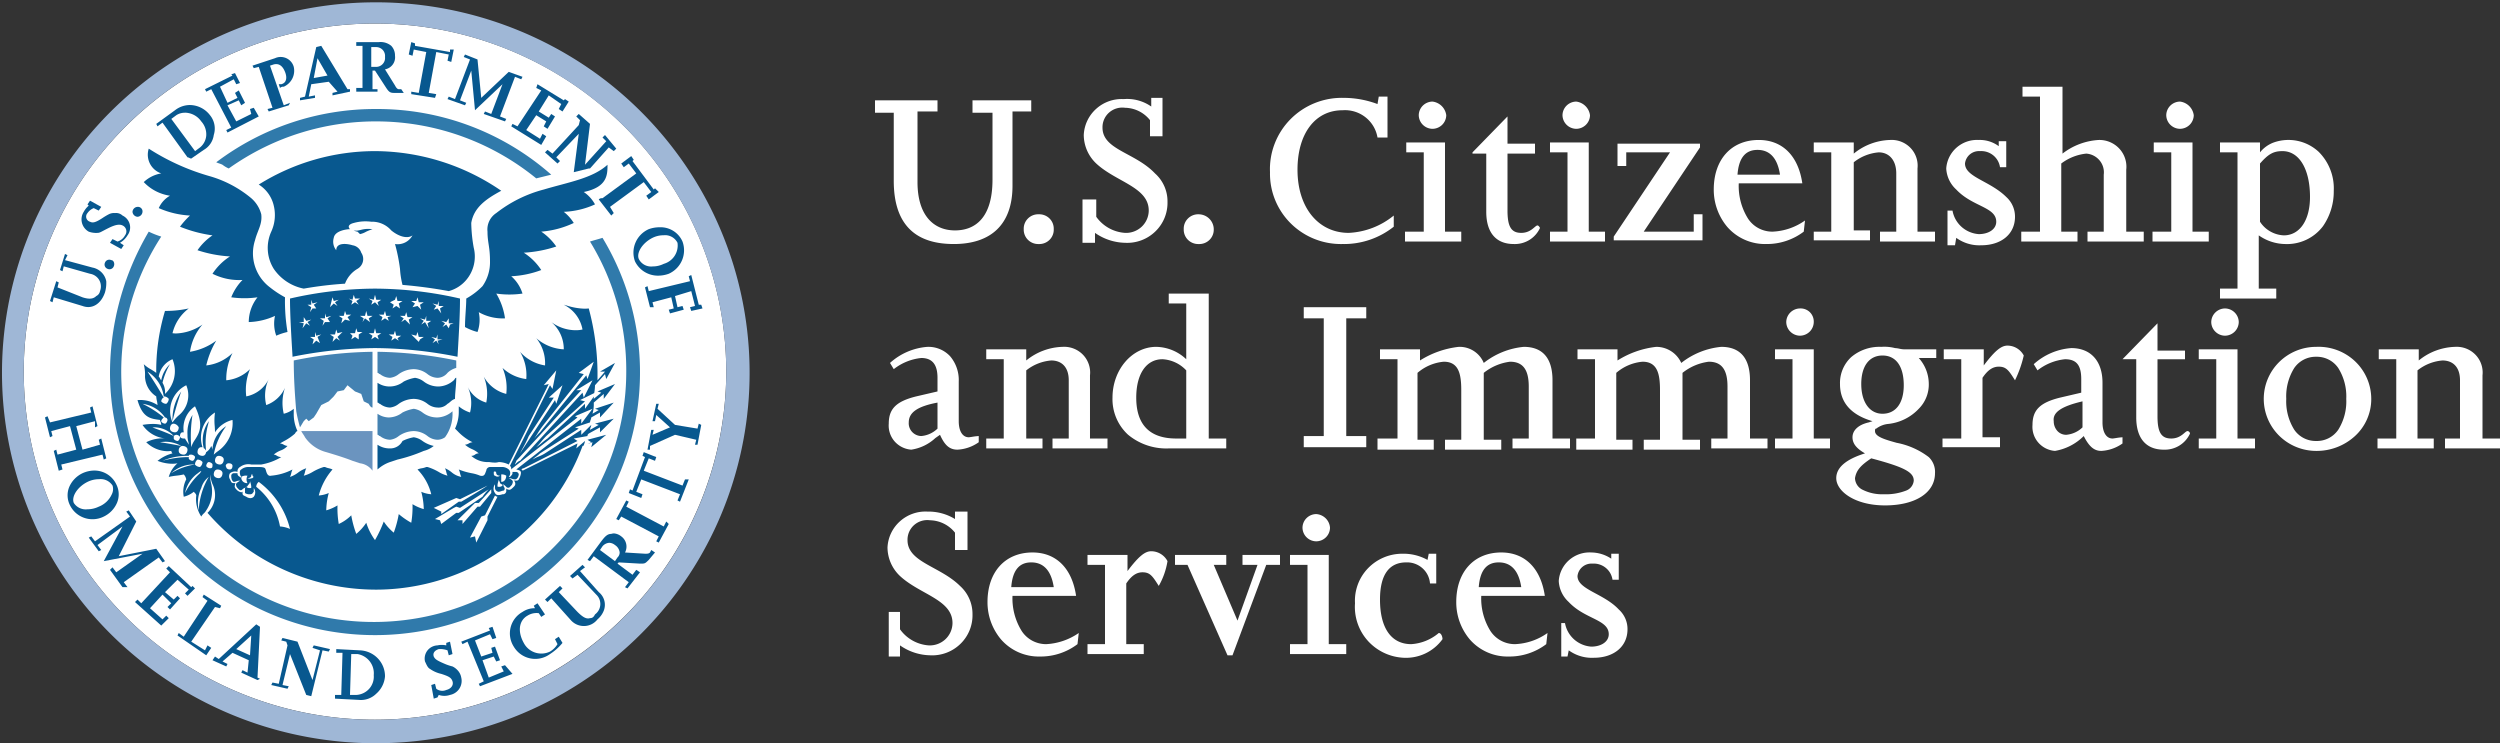 <svg width="185" height="55" fill="none" xmlns="http://www.w3.org/2000/svg"><rect width="100%" height="100%" fill="#333333" stroke="none"/><g clip-path="url(#a)"><path d="M64.75 7.425h4.625v.825h-1.48v5.225c0 2.475 1.203 3.575 2.775 3.575 1.48 0 2.775-.917 2.775-3.758v-4.95h-1.48v-.917h4.347v.825h-1.387v5.5c0 2.842-1.572 4.308-4.347 4.308-2.59 0-4.44-1.191-4.44-4.675V8.342H64.75v-.917zM77.977 16.958a1.05 1.05 0 0 1-.312.791 1.07 1.07 0 0 1-.798.31 1.078 1.078 0 0 1-.797-.31 1.058 1.058 0 0 1-.313-.79 1.051 1.051 0 0 1 .313-.791 1.07 1.07 0 0 1 .797-.31 1.077 1.077 0 0 1 .798.31 1.058 1.058 0 0 1 .312.79zM80.198 14.758h.925v1.284c.242.342.56.627.927.834.368.206.778.328 1.2.357a1.694 1.694 0 0 0 1.233-.454 1.666 1.666 0 0 0 .524-1.196c0-1.741-2.404-2.108-3.885-3.483a2.928 2.928 0 0 1-.924-2.108 2.768 2.768 0 0 1 .921-1.94 2.82 2.82 0 0 1 2.038-.719 3.11 3.11 0 0 1 2.035.55v-.641h.833v2.841H85.1V8.892a2.41 2.41 0 0 0-1.85-.917 1.475 1.475 0 0 0-1.174.352 1.448 1.448 0 0 0-.491 1.115c0 1.65 2.405 1.833 3.885 3.391a2.764 2.764 0 0 1 .925 2.108 2.94 2.94 0 0 1-.906 2.193 2.99 2.99 0 0 1-2.239.833 4.011 4.011 0 0 1-2.22-.734v.734h-.925v-3.209h.093zM89.817 16.958a1.05 1.05 0 0 1-.312.791 1.068 1.068 0 0 1-.797.31 1.078 1.078 0 0 1-.798-.31 1.058 1.058 0 0 1-.313-.79 1.051 1.051 0 0 1 .313-.791 1.07 1.07 0 0 1 .797-.31c.294.004.574.121.781.327.207.205.326.483.33.773zM70.855 33.275c-.577 0-.94-.308-1.295-1.1l-.34.238a3.35 3.35 0 0 1-1.787.862 1.813 1.813 0 0 1-1.238-.618 1.78 1.78 0 0 1-.427-1.307c0-1.1.555-1.65 2.034-2.017l1.573-.366v-1.009c0-.987-.393-1.466-1.203-1.466a3.945 3.945 0 0 0-2.034.825l-.278-.459a4.645 4.645 0 0 1 2.775-1.191 2.196 2.196 0 0 1 1.676.698c.439.523.666 1.189.636 1.868v2.934c0 .733.284 1.191.74 1.191.038 0 .141-.015.26-.034.159-.028.32-.047.48-.057v.458c-.46.329-1.006.52-1.572.55zm-1.48-3.483c-1.47.275-2.127.726-2.127 1.466a.936.936 0 0 0 .245.7.954.954 0 0 0 .68.309 1.97 1.97 0 0 0 1.202-.55v-1.925zM72.982 32.45h1.295v-5.867h-1.295v-.733h2.96v.825a4.436 4.436 0 0 1 2.683-1.008 1.937 1.937 0 0 1 1.514.583c.194.201.34.442.43.706.09.263.122.543.09.819v4.675h1.296v.733h-4.07v-.733h1.202v-4.308c0-1.009-.555-1.467-1.295-1.467a3.41 3.41 0 0 0-1.85.733v5.042h1.203v.733h-4.163v-.733zM90.742 33.183h-4.255a4.429 4.429 0 0 1-3.018-1.02 3.573 3.573 0 0 1-1.144-2.738c0-2.072 1.452-3.758 3.237-3.758.83.018 1.623.345 2.22.916v-4.125h-1.295v-.733h2.96V32.45h1.295v.733zm-4.717-6.6c-1.203 0-1.943 1.09-1.943 2.842 0 2.008.997 3.025 2.96 3.025h.74v-5.042a2.6 2.6 0 0 0-1.757-.825zM96.478 32.267h1.48v-8.709h-1.48v-.825h4.625v.825h-1.48v8.709h1.48v.825h-4.625v-.825zM102.12 32.45h1.295v-5.867h-1.295v-.733h2.96v.825a6.77 6.77 0 0 1 2.868-1.008 1.94 1.94 0 0 1 1.113.308c.331.213.588.521.737.883a5.64 5.64 0 0 1 2.96-1.191c1.387 0 2.127.825 2.127 2.475v4.308h1.295v.733h-4.255v-.733h1.203V28.6c0-1.283-.463-1.833-1.388-1.833a3.885 3.885 0 0 0-1.942.825v4.95h1.295v.733h-4.163v-.733h1.203v-3.667c0-1.192-.185-2.108-1.295-2.108a3.439 3.439 0 0 0-1.943.825v4.95h1.203v.733h-4.163v-.825h.185zM116.735 32.45h1.295v-5.867h-1.295v-.733h2.96v.825a6.77 6.77 0 0 1 2.868-1.008c.391 0 .774.112 1.103.324.328.211.588.513.747.867a5.64 5.64 0 0 1 2.96-1.191c1.387 0 2.127.825 2.127 2.475v4.308h1.295v.733h-4.162v-.733h1.202V28.6c0-1.283-.462-1.833-1.387-1.833a3.889 3.889 0 0 0-1.943.825v4.95h1.295v.733h-4.162v-.733h1.202v-3.667c0-1.192-.185-2.108-1.295-2.108a3.436 3.436 0 0 0-1.942.825v4.95h1.202v.733h-4.162v-.825h.092zM135.42 33.183h-4.07v-.733h1.295v-5.867h-1.295v-.733h2.868v6.6h1.202v.733zm-2.22-8.341a1.034 1.034 0 0 1-.715-.3 1.015 1.015 0 0 1-.302-.709c.003-.266.112-.52.302-.709.19-.188.446-.296.715-.299a.983.983 0 0 1 .734.281.975.975 0 0 1 .284.727 1.02 1.02 0 0 1-.302.71c-.19.188-.447.295-.716.299zM139.49 37.4c-2.228 0-3.607-1.047-3.607-2.017 0-.78.716-1.396 2.127-1.833-.64-.367-.925-.733-.925-1.192 0-.522.45-.934 1.203-1.1l.277-.091c-1.596-.466-2.405-1.392-2.405-2.75a2.609 2.609 0 0 1 .833-1.994c.617-.52 1.41-.79 2.22-.756.342-.025.685.006 1.017.091.109.006.218.021.324.046.106.025.215.04.324.046h2.405v.642h-1.295c.456.505.718 1.155.74 1.833a2.545 2.545 0 0 1-.74 1.925 3.621 3.621 0 0 1-2.22 1.117 1.76 1.76 0 0 0-.925.35c-.093 0-.093.091-.093.183 0 .417.74.626 1.602.868a5.674 5.674 0 0 1 2.376 1.057 1.51 1.51 0 0 1 .462 1.192c0 1.447-1.452 2.383-3.7 2.383zm-1.017-3.483c-.804.531-1.11.9-1.203 1.466a.987.987 0 0 0 .579.867 3.228 3.228 0 0 0 1.549.325 4.157 4.157 0 0 0 1.665-.275.87.87 0 0 0 .555-.733c0-.63-.706-1-3.145-1.65zm.832-7.609c-.985 0-1.572.789-1.572 2.109 0 1.336.617 2.2 1.572 2.2.985 0 1.573-.789 1.573-2.109 0-1.398-.574-2.2-1.573-2.2zM143.838 32.45h1.295v-5.867h-1.295v-.733h2.96v1.192c.832-1.1 1.295-1.467 1.757-1.467a1.368 1.368 0 0 1 1.203.733 8.475 8.475 0 0 1-.648 1.834c-.462-.734-.647-1.009-1.202-1.009-.463 0-.833.275-1.203.825v4.4H148v.734h-4.255v-.642h.093zM155.492 33.367c-.525 0-.901-.32-1.295-1.1a3.935 3.935 0 0 1-2.127 1.1 1.811 1.811 0 0 1-1.238-.619 1.77 1.77 0 0 1-.427-1.306c0-1.1.555-1.65 2.035-2.017l1.572-.367V28.05c0-1.028-.359-1.467-1.202-1.467a3.944 3.944 0 0 0-2.035.825l-.278-.458a4.65 4.65 0 0 1 2.775-1.192c1.448 0 2.313.96 2.313 2.567v2.933c0 .734.284 1.192.74 1.192.038 0 .141-.016.259-.034.159-.028.32-.048.481-.058v.459c-.46.328-1.006.52-1.573.55zm-1.387-3.667c-1.564.367-2.22.817-2.128 1.467-.005.264.09.52.265.72a.877.877 0 0 0 .66.288c.454-.04.879-.234 1.203-.55V29.7zM157.065 26.583l2.59-2.658v2.017h2.035v.641h-2.035V30.8c0 1.192.277 1.65 1.017 1.65.74 0 1.018-.55 1.203-.55a.199.199 0 0 1 .185.183 2.03 2.03 0 0 1-.787.89 2.057 2.057 0 0 1-1.156.302c-1.295 0-2.035-.825-2.035-2.383v-4.309h-1.017zM166.87 33.183h-4.162v-.733h1.295v-5.867h-1.295v-.733h2.867v6.6h1.295v.733zm-2.22-8.341a1.034 1.034 0 0 1-.715-.3 1.011 1.011 0 0 1-.302-.709 1.01 1.01 0 0 1 .302-.709c.19-.188.446-.296.715-.299.269.003.525.11.716.3.19.188.298.442.302.708a1.02 1.02 0 0 1-.302.71 1.038 1.038 0 0 1-.716.299zM171.403 33.367a3.905 3.905 0 0 1-2.748-1.128 3.834 3.834 0 0 1-1.137-2.722c0-1.021.409-2 1.137-2.723a3.905 3.905 0 0 1 2.748-1.127 3.927 3.927 0 0 1 2.865 1.063 3.838 3.838 0 0 1 1.205 2.787 3.707 3.707 0 0 1-1.203 2.75 4.187 4.187 0 0 1-2.867 1.1zm0-6.967a1.93 1.93 0 0 0-1.631.836 3.953 3.953 0 0 0-.589 2.28c-.04.802.166 1.597.59 2.28.179.264.422.479.707.625.285.146.602.219.923.212a1.912 1.912 0 0 0 1.63-.836c.424-.684.63-1.479.59-2.28a3.954 3.954 0 0 0-.591-2.281 1.904 1.904 0 0 0-.707-.624 1.932 1.932 0 0 0-.922-.212zM176.028 32.45h1.295v-5.867h-1.295v-.733h2.96v.825a4.434 4.434 0 0 1 2.682-1.008 1.935 1.935 0 0 1 1.514.583c.194.201.341.442.431.706.09.263.121.543.09.819v4.675H185v.733h-4.07v-.733h1.11v-4.308c0-1.009-.555-1.467-1.295-1.467a3.41 3.41 0 0 0-1.85.733v5.042h1.203v.733h-4.163v-.733h.093zM103.138 16.775a5.918 5.918 0 0 1-3.793 1.283 5.296 5.296 0 0 1-2.07-.374 5.259 5.259 0 0 1-1.757-1.15 5.203 5.203 0 0 1-1.16-1.74 5.165 5.165 0 0 1-.378-2.052 5.23 5.23 0 0 1 .35-2.12 5.268 5.268 0 0 1 1.172-1.806 5.325 5.325 0 0 1 1.803-1.193c.677-.27 1.403-.4 2.133-.381a7.12 7.12 0 0 1 2.497.458l.093-.55h.647v3.025h-.74a2.418 2.418 0 0 0-.9-1.506 2.456 2.456 0 0 0-1.69-.51c-2.035 0-3.33 1.741-3.33 4.4 0 2.841 1.573 4.674 3.793 4.674a5.68 5.68 0 0 0 3.33-1.283v.825zM108.133 17.875h-4.163v-.733h1.388v-5.867h-1.295v-.733h2.867v6.6h1.203v.733zm-2.128-8.342a1.034 1.034 0 0 1-.715-.299 1.015 1.015 0 0 1-.302-.709c.003-.266.112-.52.302-.71.19-.187.446-.295.715-.298a1.168 1.168 0 0 1 1.018 1.008 1.02 1.02 0 0 1-.302.71c-.19.187-.447.295-.716.298zM108.965 11.275l2.59-2.658v2.016h2.035v.734h-2.035v4.216c0 1.192.278 1.65 1.018 1.65s1.017-.55 1.202-.55c.093 0 .185.184.185.184a2.029 2.029 0 0 1-.787.89 2.055 2.055 0 0 1-1.155.301c-1.295 0-2.035-.825-2.035-2.383v-4.308h-1.018v-.092zM118.77 17.875h-4.07v-.733h1.295v-5.867H114.7v-.733h2.868v6.6h1.202v.733zm-2.127-8.342a1.037 1.037 0 0 1-.716-.299 1.02 1.02 0 0 1-.302-.709 1.02 1.02 0 0 1 .302-.71c.19-.187.447-.295.716-.298.258.033.497.15.681.332.184.183.302.42.336.676-.003.266-.112.52-.302.71-.19.187-.447.295-.715.298zM119.695 10.633h6.105v.275l-4.163 6.234h3.7v-1.284h.648v1.925h-6.568v-.275l4.163-6.233h-3.238v1.008h-.647v-1.65zM130.703 18.058a3.709 3.709 0 0 1-2.879-1.26 4.265 4.265 0 0 1-1.006-2.773c0-2.228 1.307-3.667 3.33-3.667 1.752 0 2.926 1.17 3.224 3.209h-4.704a4.548 4.548 0 0 0 .68 2.601c.195.301.464.548.782.718.318.17.674.258 1.035.256a4.46 4.46 0 0 0 2.405-.825l-.092.825a4.512 4.512 0 0 1-2.775.916zm-.648-6.966c-.9 0-1.387.6-1.48 1.833h3.145c-.185-1.216-.748-1.833-1.665-1.833zM134.218 17.142h1.295v-5.867h-1.295v-.733h2.96v.825a4.435 4.435 0 0 1 2.682-1.009 1.937 1.937 0 0 1 1.514.584 1.899 1.899 0 0 1 .521 1.525v4.675h1.295v.733h-4.07v-.733h1.203v-4.309c0-1.008-.555-1.558-1.295-1.558a3.409 3.409 0 0 0-1.85.733v5.042h1.202v.733h-4.162v-.641zM144.115 15.583h.37c.081.464.317.887.669 1.203.352.315.8.505 1.273.539.74 0 1.295-.367 1.295-.917 0-1.1-1.757-1.1-2.96-2.383a2.256 2.256 0 0 1-.74-1.558c.04-.595.315-1.15.765-1.545a2.296 2.296 0 0 1 1.64-.564 2.343 2.343 0 0 1 1.48.459v-.367h.555v1.925H148a1.39 1.39 0 0 0-.504-.883 1.412 1.412 0 0 0-.976-.309 1.05 1.05 0 0 0-.742.237c-.206.17-.339.415-.368.68 0 1.008 1.85 1.283 3.052 2.475a1.951 1.951 0 0 1 .648 1.467c0 1.283-1.018 2.108-2.498 2.108a2.903 2.903 0 0 1-1.85-.55l-.092.55h-.555v-2.567zM149.665 17.142h1.295V7.15h-1.295v-.733h2.96v4.95c.77-.6 1.706-.951 2.682-1.009a2.012 2.012 0 0 1 1.523.641 1.969 1.969 0 0 1 .512 1.56v4.583h1.295v.733h-4.162v-.733h1.202v-4.217a1.372 1.372 0 0 0-.309-1.055 1.406 1.406 0 0 0-.986-.503 3.69 3.69 0 0 0-1.849.733v5.042h1.202v.733h-4.162v-.733h.092zM163.448 17.875h-4.163v-.733h1.388v-5.867h-1.295v-.733h2.867v6.6h1.203v.733zm-2.128-8.342a1.034 1.034 0 0 1-.715-.299 1.015 1.015 0 0 1-.302-.709c.003-.266.112-.52.302-.71.19-.187.446-.295.715-.298a1.168 1.168 0 0 1 1.018 1.008 1.02 1.02 0 0 1-.302.71c-.19.187-.447.295-.716.298zM168.443 22.092h-4.163v-.734h1.295V11.275h-1.295v-.733h2.96v.733a2.337 2.337 0 0 1 1.018-.733 3.283 3.283 0 0 1 3.33.698 3.815 3.815 0 0 1 1.11 2.877 4.498 4.498 0 0 1-.798 2.623c-.324.43-.75.775-1.24 1.005a3.345 3.345 0 0 1-1.57.313 3.473 3.473 0 0 1-1.942-.641v3.941h1.295v.734zm.462-10.909c-.664 0-1.038.206-1.665.917v4.308c.19.295.449.541.755.716.306.176.65.276 1.003.293 1.18 0 1.942-1.116 1.942-2.842 0-2.06-.798-3.392-2.035-3.392zM65.767 45.283h.833v1.284a2.862 2.862 0 0 0 2.128 1.192 1.692 1.692 0 0 0 1.232-.455 1.666 1.666 0 0 0 .525-1.196c0-1.741-2.405-2.108-3.885-3.483a2.93 2.93 0 0 1-.925-2.108 2.77 2.77 0 0 1 .922-1.94 2.822 2.822 0 0 1 2.038-.719 3.756 3.756 0 0 1 2.035.55v-.55h.925V40.7h-.925v-1.283a2.43 2.43 0 0 0-1.85-.917 1.477 1.477 0 0 0-1.174.352 1.451 1.451 0 0 0-.49 1.115c0 1.65 2.404 1.925 3.884 3.391a2.786 2.786 0 0 1 .925 2.109 2.94 2.94 0 0 1-.906 2.192 2.991 2.991 0 0 1-2.239.833 4.012 4.012 0 0 1-2.22-.734v.825h-.832v-3.3zM76.96 48.583a3.711 3.711 0 0 1-2.879-1.26 4.264 4.264 0 0 1-1.006-2.773c0-2.227 1.307-3.667 3.33-3.667 1.752 0 2.927 1.17 3.225 3.209h-4.705c-.04.915.196 1.82.68 2.601.195.301.465.548.782.718.318.17.674.258 1.035.256a4.666 4.666 0 0 0 2.406-.825l-.093.825a4.51 4.51 0 0 1-2.775.916zm-.647-6.966c-.9 0-1.388.6-1.48 1.833h3.145c-.185-1.216-.749-1.833-1.665-1.833zM80.475 47.667h1.295V41.8h-1.295v-.733h2.96v1.191c.833-1.1 1.295-1.466 1.758-1.466a1.368 1.368 0 0 1 1.202.733 5.385 5.385 0 0 1-.647 1.833c-.463-.733-.648-1.008-1.203-1.008-.462 0-.832.275-1.202.825v4.492h1.295v.733h-4.163v-.733zM87.043 41.067h3.7v.733h-.925l1.757 4.125 1.48-4.125h-1.11v-.733h2.775v.733h-1.018l-2.497 6.692h-.37l-2.96-6.692h-.925v-.733h.093zM95.46 47.667h1.295V41.8H95.46v-.733h2.868v6.6h1.294v.733H95.46v-.733zM106.375 43.175h-.555a1.679 1.679 0 0 0-.562-1.13 1.711 1.711 0 0 0-1.196-.428c-1.202 0-1.942.825-1.942 2.75 0 2.108.832 3.3 2.312 3.3a3.478 3.478 0 0 0 2.035-.825c.185 0 .278.275.278.458-.324.448-.756.81-1.257 1.05a3.358 3.358 0 0 1-1.611.325 3.816 3.816 0 0 1-2.663-1.261 3.754 3.754 0 0 1-.944-2.772 3.46 3.46 0 0 1 .958-2.586 3.524 3.524 0 0 1 2.557-1.08 3.674 3.674 0 0 1 1.85.457l.092-.458h.555v2.2h.093zM111.648 48.583a3.709 3.709 0 0 1-2.879-1.26 4.26 4.26 0 0 1-1.006-2.773c0-2.227 1.307-3.667 3.33-3.667 1.751 0 2.926 1.17 3.224 3.209h-4.704a4.555 4.555 0 0 0 .679 2.601 2.16 2.16 0 0 0 1.818.974 4.46 4.46 0 0 0 2.405-.825l-.092.825a4.512 4.512 0 0 1-2.775.916zm-.74-6.966c-.901 0-1.388.6-1.48 1.833h3.145c-.185-1.216-.749-1.833-1.665-1.833zM115.44 46.108h.37c.081.464.317.887.669 1.203.352.315.8.505 1.274.539.74 0 1.295-.367 1.295-.917 0-1.1-1.758-1.1-2.96-2.383a2.248 2.248 0 0 1-.74-1.558c.039-.595.314-1.15.765-1.545a2.293 2.293 0 0 1 1.64-.564 2.714 2.714 0 0 1 1.48.459v-.367h.555V42.9h-.463a1.386 1.386 0 0 0-.504-.883 1.41 1.41 0 0 0-.976-.309 1.047 1.047 0 0 0-.741.237c-.207.17-.339.415-.369.68 0 1.008 1.943 1.283 3.053 2.475.206.185.37.412.482.664.112.253.168.527.165.803 0 1.283-1.017 2.108-2.497 2.108a2.901 2.901 0 0 1-1.85-.55l-.093.458h-.462v-2.475h-.093zM98.42 39.05c-.002.267-.11.522-.3.71-.191.189-.448.296-.718.298a1.031 1.031 0 0 1-.716-.298 1.013 1.013 0 0 1-.301-.71c.002-.267.11-.522.3-.71.191-.189.448-.296.718-.298.263.017.512.13.7.315.186.185.3.431.317.693zM27.75 53.258c-5.14 0-10.166-1.51-14.44-4.34a25.81 25.81 0 0 1-9.574-11.56 25.543 25.543 0 0 1-1.479-14.883A25.687 25.687 0 0 1 9.371 9.286a26.066 26.066 0 0 1 13.308-7.05 26.212 26.212 0 0 1 15.018 1.466 25.942 25.942 0 0 1 11.665 9.488 25.593 25.593 0 0 1 4.38 14.31 25.664 25.664 0 0 1-7.62 18.207 26.136 26.136 0 0 1-18.372 7.551z" fill="#fff"/><path d="M44.585 17.6c-.278.092-.648.183-.925.275a18.188 18.188 0 0 1 2.683 9.625 18.381 18.381 0 0 1-1.972 8.29 18.558 18.558 0 0 1-5.508 6.537 18.772 18.772 0 0 1-7.878 3.403 18.848 18.848 0 0 1-8.581-.45 18.728 18.728 0 0 1-7.47-4.21 18.506 18.506 0 0 1-4.78-7.08 18.361 18.361 0 0 1 1.778-16.482 6.412 6.412 0 0 1-.925-.366A20.728 20.728 0 0 0 8.14 27.5a19.289 19.289 0 0 0 2.013 8.642 19.47 19.47 0 0 0 5.677 6.855 19.695 19.695 0 0 0 8.16 3.642c2.968.574 6.029.46 8.944-.331a19.665 19.665 0 0 0 7.864-4.235 19.434 19.434 0 0 0 5.145-7.256A19.273 19.273 0 0 0 44.586 17.6zM16.927 12.467a18.768 18.768 0 0 1 11.504-3.474A18.749 18.749 0 0 1 39.682 13.2l1.11-.275a19.467 19.467 0 0 0-12.95-4.858 19.53 19.53 0 0 0-11.84 3.941c.185.092.278.092.463.184.141.111.297.204.462.275z" fill="#307AAB"/><path d="M27.75 55a27.804 27.804 0 0 1-18.54-7.12A27.327 27.327 0 0 1 .28 30.275 27.234 27.234 0 0 1 5.57 11.282 27.691 27.691 0 0 1 22.35.712a27.877 27.877 0 0 1 19.6 3.313 27.456 27.456 0 0 1 12.294 15.487 27.187 27.187 0 0 1-1.363 19.657 27.553 27.553 0 0 1-14.317 13.674A27.876 27.876 0 0 1 27.75 55zm0-53.258a26.16 26.16 0 0 0-14.44 4.34 25.81 25.81 0 0 0-9.574 11.56 25.543 25.543 0 0 0-1.479 14.883 25.688 25.688 0 0 0 7.114 13.189 26.067 26.067 0 0 0 13.308 7.05 26.212 26.212 0 0 0 15.018-1.466 25.944 25.944 0 0 0 11.665-9.487 25.594 25.594 0 0 0 4.38-14.311 25.67 25.67 0 0 0-7.621-18.205 26.142 26.142 0 0 0-18.37-7.553z" fill="#9FB7D6"/><path d="M27.565 31.9h-5.273c.093.183.185.275.278.458.374.542.932.933 1.572 1.1.925.275 1.48.459 1.943.642l.555.183a1.341 1.341 0 0 1 .925.55V31.9z" fill="#6B94BF"/><path d="m27.288 29.883-.37-.183-.185-.55-.463-.183-.555-.459-.277.367-.463.092-.277.366-.37.367-.555.275-.37.642-.185.275-.37.275-.185-.184-.186.184-.277.458a11.9 11.9 0 0 1-.277-1.192c-.093-1.1-.185-2.383-.185-3.758 1.917-.4 3.868-.614 5.827-.642v4.125c-.093 0-.185-.091-.277-.275zM33.115 27.592c.181-.175.404-.301.648-.367v-.55a30.661 30.661 0 0 0-5.828-.642v1.559c.093 0 .093.091.185.091.21.17.47.267.74.275.238-.027.463-.122.648-.275.324-.23.71-.357 1.11-.366.37.008.728.136 1.017.366.21.17.47.267.74.275a.966.966 0 0 0 .74-.366zM27.935 30.617v1.558c.093 0 .093.092.185.092.21.17.47.266.74.275.238-.027.463-.123.648-.275.324-.23.71-.358 1.11-.367.37.008.728.137 1.017.367.21.17.47.266.74.275a.997.997 0 0 0 .555-.184 2.89 2.89 0 0 0 .555-1.833v-.092a1.776 1.776 0 0 1-1.11.459 1.768 1.768 0 0 1-1.11-.367 1.388 1.388 0 0 0-.647-.275c-.29.05-.57.143-.833.275-.29.23-.647.359-1.017.367a1.5 1.5 0 0 1-.833-.275z" fill="#4482B2"/><path d="M26.177 17.05c.086.05.18.08.278.092l.093.091.092.092c.163-.036.32-.098.462-.183.151-.07.305-.131.463-.184-.832-.091-.925.184-1.388.092zM12.765 31.167c.178-.744.394-1.478.647-2.2a3.63 3.63 0 0 0-.647 2.2zM21.09 22a7.719 7.719 0 0 1-1.11-.733 3.166 3.166 0 0 1-1.113-1.567 3.139 3.139 0 0 1 .003-1.917c.185-.733.555-1.191.463-1.925a2.36 2.36 0 0 0-.74-1.191 8.432 8.432 0 0 0-3.145-1.65A16.863 16.863 0 0 1 11.008 11c-.118.365-.087.76.085 1.103.173.343.475.605.84.73a2.46 2.46 0 0 0-1.295.642 3.34 3.34 0 0 0 1.942 1.008c-.37.208-.662.53-.832.917.73.322 1.514.509 2.312.55-.272.252-.52.528-.74.825.77.315 1.58.53 2.405.642a4.199 4.199 0 0 0-1.11 1.1 9.327 9.327 0 0 0 2.405.458c-.519.331-.96.769-1.295 1.283a4.389 4.389 0 0 0 2.22.459A3.845 3.845 0 0 0 17.113 22a6.863 6.863 0 0 0 1.942 0 2.962 2.962 0 0 0-.647 1.833 5.008 5.008 0 0 0 1.942-.458 2.65 2.65 0 0 0 .093 1.467c.267-.12.546-.212.832-.275A13.818 13.818 0 0 1 21.09 22zM44.955 12.192c-1.11 1.008-2.867 1.283-4.717 1.833a9.699 9.699 0 0 0-3.515 1.742 1.45 1.45 0 0 0-.648 1.375c0 .825.185 1.1.185 2.2a3.087 3.087 0 0 1-.555 1.833c-.354.362-.759.67-1.202.917 0 .641-.093 1.375-.093 2.108.291.161.602.285.925.367.169-.471.2-.98.093-1.467.59.333 1.264.492 1.942.458a4.86 4.86 0 0 0-.647-1.833 6.855 6.855 0 0 0 1.942 0 2.81 2.81 0 0 0-.832-1.283 7.273 7.273 0 0 0 2.22-.459 4.304 4.304 0 0 0-1.295-1.283 9.328 9.328 0 0 0 2.405-.458 4.2 4.2 0 0 0-1.11-1.1 6.927 6.927 0 0 0 2.405-.642 3.175 3.175 0 0 0-.74-.825c.8-.03 1.585-.217 2.312-.55a2.61 2.61 0 0 0-.832-.917c1.757-.366 1.757-1.283 1.757-2.016z" fill="#08588F"/><path d="M37.093 14.117a16.586 16.586 0 0 0-9.343-2.934 16.241 16.241 0 0 0-8.602 2.475 2.5 2.5 0 0 1 1.11 1.559 2.941 2.941 0 0 1-.185 1.925 2.915 2.915 0 0 0 .184 2.75 3.504 3.504 0 0 0 2.22 1.466 27.82 27.82 0 0 1 3.053-.366c.172-.461.498-.85.925-1.1a.844.844 0 0 0 .4-.536.83.83 0 0 0-.122-.656.803.803 0 0 0-.648-.55c-.277-.092-1.203-.275-1.203.367a.998.998 0 0 1-.184-.917c.092-.55 1.017-.642 1.202-.642-.185-.183-.092-.366.277-.458.421-.119.862-.15 1.296-.092a1.879 1.879 0 0 1 1.48.642c.555.458 1.202.642 1.572.367a1.252 1.252 0 0 1-1.295.642c.168.6.291 1.214.37 1.833.023.402.085.8.185 1.191 1.148.096 2.29.249 3.423.459a2.576 2.576 0 0 0 1.294-.825 2.683 2.683 0 0 0 .555-2.384 11.182 11.182 0 0 1-.184-1.833c.184-1.1 1.017-1.742 2.22-2.383zM33.115 29.883c.185-.091.278-.275.555-.366 0-.459.093-1.009.093-1.559-.093 0-.093.092-.185.184a1.775 1.775 0 0 1-1.11.458 1.768 1.768 0 0 1-1.11-.367 1.388 1.388 0 0 0-.648-.275c-.29.05-.57.143-.832.275-.29.23-.647.36-1.018.367a1.572 1.572 0 0 1-.925-.275v1.467c.093 0 .093.091.185.091.21.17.47.267.74.275.238-.027.463-.122.648-.275.324-.23.71-.357 1.11-.366.37.008.728.136 1.017.366.21.17.47.267.74.275a.917.917 0 0 0 .74-.275zM28.86 33.183a1.572 1.572 0 0 1-.925-.275v1.834c.267-.244.582-.431.925-.55l.555-.184a11.592 11.592 0 0 0 1.943-.641c.27-.066.524-.191.74-.367-.3-.066-.583-.19-.833-.367a1.388 1.388 0 0 0-.647-.275c-.29.05-.57.143-.833.275a1.012 1.012 0 0 1-.925.55z" fill="#08588F"/><path d="M21.645 26.4v-.07c-.093-1.508-.185-3.065-.185-4.238a28.585 28.585 0 0 1 6.29-.734c2.118.011 4.227.257 6.29.734 0 1.202-.081 2.566-.167 4.016l-.018.292a31.87 31.87 0 0 0-6.105-.642 31.789 31.789 0 0 0-6.105.642zm10.637-1.192.186.275-.093-.275.37-.091h-.37v-.367l-.093.275-.37-.092.278.184-.185.275.277-.184zm-9.342-.275.277.184-.092.366.277-.275.278.184-.185-.459.277-.183-.37.092-.092-.275v.366h-.37zm7.77.092.277.275.093-.183.278-.184h-.37l-.093-.366-.093.275-.37-.092.278.275zm-6.29-.275.277.183-.092.367.277-.275.278.183-.185-.275.37-.366-.37.091-.093-.275-.092.367h-.37zm4.81.275.277.183-.092-.183.277-.183h-.37l-.092-.367-.093.275h-.37l.278.183-.093.275.278-.183zm-1.48-.092.277.184-.092-.275.277-.184h-.37l-.092-.366-.093.366h-.37l.278.184-.093.275.278-.184zm-1.48 0 .277.184v-.367l.278-.183h-.37l-.092-.275-.093.366h-.37l.185.184-.093.275.278-.184zm6.753-.916.184.275.093-.275.278-.092h-.37v-.367l-.185.275-.37-.091.277.183-.185.275.278-.183zm-1.573-.184.277.459-.092-.367.277-.183h-.37v-.367l-.092.275-.37-.092.278.184-.186.275.278-.184zm-9.342 0 .37.092-.093.367.277-.367.278.183-.185-.275.277-.183-.37.092-.184-.275v.366h-.37zm1.572-.275.277.184-.092.366.185-.275h.37l-.185-.275.277-.183-.37.092-.092-.275v.366h-.37zm6.29.092.37.367-.093-.367.278-.183h-.37l-.093-.367-.092.275h-.37l.277.183-.184.275.277-.183zm-4.902-.275.277.183-.092.367.277-.275.37.092-.185-.275.277-.184h-.37l-.092-.275-.093.367h-.37zm1.942.183.37.275-.092-.275.277-.183h-.37l-.093-.367-.092.367h-.37l.277.183-.092.275.185-.275zm1.48 0 .277.184-.092-.275.277-.092h-.37l-.092-.367-.092.275h-.37l.277.184-.093.275.278-.184zm3.885-.733.278.367-.093-.367.277-.183h-.37v-.367l-.092.275-.37-.092.277.184-.184.275.277-.092zm-9.62-.275.277.183-.092.367.185-.275h.277l-.184-.275.277-.183-.37.091-.093-.275v.367h-.277zm8.14.092.277.275-.092-.367.278-.183h-.37L30.895 22l-.093.275h-.37l.278.183-.185.275.37-.091zm-1.572 0 .277.183-.093-.367.278-.183h-.37l-.092-.367-.093.275-.37.184.277.183-.092.275.277-.183zm-4.81-.275-.093.366.277-.275.278.184-.185-.275.277-.184-.37.092-.092-.275-.093.367zm3.237 0 .277.275-.092-.275.277-.184h-.37l-.092-.366-.093.366-.37-.091.278.183-.093.275.278-.183zm-1.48 0 .277.183-.184-.275.277-.183h-.37l-.093-.275-.092.366-.277-.091.277.183-.093.275.278-.183zM48.712 20.399a1.903 1.903 0 0 1-1.016-.28 1.879 1.879 0 0 1-.706-.777 1.887 1.887 0 0 1 .037-1.39c.189-.442.539-.797.98-.994.256-.092.526-.14.798-.14a1.78 1.78 0 0 1 1.016.266c.304.189.542.465.684.791.165.451.152.948-.037 1.39a1.91 1.91 0 0 1-.98.993c-.249.091-.511.139-.776.14zm.388-2.99c-.283 0-.562.066-.815.191-.73.367-1.202 1.09-1.017 1.558.092.188.242.342.427.442.185.1.397.14.607.116.283 0 .562-.066.816-.192.33-.094.616-.303.803-.59a1.4 1.4 0 0 0 .214-.968 1.025 1.025 0 0 0-1.035-.556zM48.1 22.733l-.37-1.466.185-.092.093.367 3.052-.734-.093-.366.186-.092.555 2.2h.184l.093.275-.832.183-.093-.275.37-.091-.277-1.1-1.203.366.185.825.37-.091.092.275-1.017.275-.093-.275.37-.092-.184-.825-1.388.367.093.366H48.1zM4.995 18.883l-.185.367 2.035.55c.252.048.484.17.665.35.182.18.304.409.353.658.015.279-.017.557-.093.825-.277.825-.925 1.284-1.665 1.009L3.978 22l-.093.367-.185-.092.463-1.467.185.092-.093.367 1.85.733c.555.183.833.092 1.018-.092a.496.496 0 0 0 .277-.366.941.941 0 0 0-.346-1.127.963.963 0 0 0-.394-.157l-1.942-.55-.093.367-.185-.092.37-1.191.185.091zM8.418 19.708a.334.334 0 0 1-.328.217.341.341 0 0 1-.135-.033.339.339 0 0 1-.218-.325.332.332 0 0 1 .033-.134.334.334 0 0 1 .19-.192.34.34 0 0 1 .273.009c.185 0 .277.275.185.458zM9.157 18.15l-.185.275-.832-.458.185-.275.37.183a.945.945 0 0 0 .555-.458.478.478 0 0 0-.185-.734c-.185-.091-.463-.091-1.018.184-.555.275-.647.366-.832.366-.22.015-.44-.016-.648-.091a1.046 1.046 0 0 1-.503-.655 1.031 1.031 0 0 1 .133-.812c.094-.174.22-.33.37-.458l-.092-.092.185-.275.832.458-.185.275-.37-.183a1 1 0 0 0-.462.367.393.393 0 0 0 .185.641c.185.092.37.092.925-.275.149-.1.303-.192.462-.275a.839.839 0 0 1 .463-.091.685.685 0 0 1 .555.183.984.984 0 0 1 .536.646.968.968 0 0 1-.166.82 1.566 1.566 0 0 1-.555.55l.277.184zM10.545 15.675a.393.393 0 0 1-.37.367.4.4 0 0 1-.37-.367.393.393 0 0 1 .37-.367.341.341 0 0 1 .352.221.332.332 0 0 1 .018.146zM19.148 8.617l-2.313 1.191-.092-.183.37-.183-1.48-2.842-.37.183-.093-.183 2.035-1.008-.092-.092.277-.092.37.734-.277.091-.185-.366-1.018.55.555 1.191.74-.366-.185-.367.278-.183.462.916-.277.184-.185-.367-.833.367.648 1.191 1.11-.55-.093-.366.278-.092.37.642zM21.368 7.792l-1.48.458-.093-.183.37-.092-1.017-3.025-.37.092-.093-.184 1.665-.55a1.007 1.007 0 0 1 1.188.262c.094.11.162.24.2.38.066.292.028.597-.106.864-.135.267-.36.48-.634.603a.343.343 0 0 0-.278.091l-.092-.275h.185c.37-.091.462-.458.277-.916-.185-.459-.462-.642-.832-.55l-.278.091 1.018 2.934.462-.184-.092.184zM22.2 7.425v-.183l.37-.092.833-3.667.37-.091L25.715 6.6h.185v.183l-1.295.275v-.183l.37-.092-.647-.733-1.295.183-.185.917.462-.092v.184l-1.11.183zm1.295-3.117-.277 1.467 1.017-.183-.74-1.284zM29.878 6.875h-.74c-.278 0-.376-.1-.556-.367l-.832-1.283h-.185V6.6h.37v.183h-1.572v-.275h.462V3.392h-.462v-.275h1.665a1.243 1.243 0 0 1 .925.275c.185.199.285.462.277.733a.899.899 0 0 1-.167.65.914.914 0 0 1-.573.358l.74 1.192c.093.183.185.275.278.275h.185l.185.275zm-2.405-3.392V4.95h.37a.666.666 0 0 0 .622-.462.65.65 0 0 0 .025-.271.65.65 0 0 0-.38-.673.666.666 0 0 0-.267-.06h-.37zM32.19 7.242l-1.757-.275v-.184l.555.092.555-3.025-.925-.183-.093.458-.277-.092.185-.916.277.091v.184l2.59.458v-.183h.278l-.185.916-.278-.091.093-.459-.925-.183-.555 3.025.555.092-.093.275zM37.37 8.983l-1.572-.55.092-.183.462.183.833-2.2-2.035 1.925-.277-2.933-.833 2.2.462.183-.092.184-1.295-.459.093-.183.462.183L34.78 4.4l-.462-.183.092-.184.925.367.277 2.842 2.035-1.925 1.018.366-.093.184-.462-.184L37 8.617l.462.183-.092.183zM40.053 10.725l-2.22-1.375.092-.183.37.183 1.758-2.658-.37-.184.092-.275 1.943 1.192.092-.092.277.184-.462.733-.278-.183.185-.367-.924-.642-.74 1.192.74.458.184-.275.278.184-.555.916-.278-.183.185-.367-.74-.458-.74 1.1 1.018.642.185-.367.277.183-.37.642zM14.152 11.733a.333.333 0 0 1-.138-.046.332.332 0 0 0-.139-.045l-1.85-2.567-.37.275-.092-.183 1.387-1.009a1.801 1.801 0 0 1 1.11-.386 1.902 1.902 0 0 1 1.48.753 1.558 1.558 0 0 1 .278 1.467 1.492 1.492 0 0 1-.74 1.1l-.925.641zm-.462-3.391a1.16 1.16 0 0 0-.643.183l-.37.275 1.758 2.383.37-.275a1.267 1.267 0 0 0 .457-.872 1.423 1.423 0 0 0-.37-1.053 1.5 1.5 0 0 0-1.207-.645l.005.004zM44.77 9.992l-.185.183.278.275-1.573 1.742.37-3.025-.832-.734-.185.184.277.275-.092.366-1.943 2.109-.37-.275-.185.183.925.825.185-.183-.277-.275L42.828 9.9l-.37 2.842 1.11-.275h.092l1.388-1.559.37.275.185-.183-.833-1.008zM48.47 13.933l-.092.092-1.573-2.108.093-.092-.185-.275-.74.55.185.275.37-.275.555.733-2.498 1.834h-.092a.324.324 0 0 0-.185.091l.925 1.192.185-.183-.278-.459 2.498-1.833.555.733-.37.275.185.275.74-.55-.278-.275zM32.375 51.608l-.277.092-.185-1.008.277-.092.093.367a.727.727 0 0 0 .74.091c.37-.091.555-.366.462-.641-.092-.275-.277-.367-.832-.55a2.329 2.329 0 0 1-.833-.367c-.185-.092-.277-.367-.37-.55a.972.972 0 0 1 .51-1.083.998.998 0 0 1 .415-.109c.213-.046.434-.046.648 0v-.183l.277-.092.185.917-.277.092-.093-.367a1.587 1.587 0 0 0-.647-.092c-.278.092-.463.275-.37.55.092.184.185.275.832.55.18.076.365.137.555.184.14.068.265.161.37.275.146.151.243.343.278.55a1.05 1.05 0 0 1-.44 1.12c-.118.08-.252.135-.393.163-.27.092-.563.092-.832 0l-.093.183zM37.925 49.867l-2.405.916-.092-.183.37-.183-1.203-2.934-.37.184-.092-.184 2.127-.825-.092-.183.277-.092.278.825-.278.092-.185-.367-1.11.459.463 1.191.832-.275-.092-.366.277-.092.37 1.008-.277.092-.185-.367-.833.275.463 1.284 1.11-.459-.185-.366.277-.092.555.642zM41.625 47.575c-.263.321-.575.6-.925.825a1.845 1.845 0 0 1-2.682-.55 1.817 1.817 0 0 1 .647-2.567c.272-.186.595-.282.925-.275l-.092-.183.277-.183.555.825-.277.183-.185-.275a1.252 1.252 0 0 0-.833.183c-.647.367-.74 1.192-.277 2.017.174.338.475.594.839.714.363.12.76.094 1.103-.072.228-.135.42-.324.555-.55l-.185-.367.278-.183.277.458zM43.29 41.983l-.37.275 1.388 1.559a1.197 1.197 0 0 1 .37 1.375c-.1.248-.258.468-.463.641a1.272 1.272 0 0 1-.95.492 1.286 1.286 0 0 1-.992-.4l-1.48-1.65-.278.275-.185-.183 1.11-1.009.185.184-.277.275 1.387 1.466c.37.367.648.55.925.459.185 0 .278-.092.37-.275a.961.961 0 0 0 .392-.712.95.95 0 0 0-.3-.755l-1.387-1.467-.37.275-.185-.183.925-.825.185.183zM49.487 38.775l-.74 1.375-.184-.092.184-.366-2.775-1.467-.184.275-.185-.092.74-1.375.184.092-.184.367 2.774 1.466.186-.366.184.183zM50.968 35.475l-.648 1.65-.185-.092.185-.458-2.867-1.1-.37.917.462.183-.092.275-.925-.367.092-.275.185.092.925-2.475-.185-.092.093-.275.925.367-.093.275-.462-.183-.37.916 2.867 1.1.185-.458h.278zM51.892 31.442l-.277 1.466h-.185l.093-.366-1.573-.367L48.1 33v.275h-.185l.278-1.467h.184l-.092.367 1.295-.55-1.017-.917-.093.459h-.185l.278-1.284h.184l-.092.367 1.295 1.192 1.665.275.093-.367.184.092zM46.435 43.542l-.185-.092.278-.367-2.59-1.924-.278.367-.185-.092 1.018-1.376c.283-.372.462-.55.74-.55a.652.652 0 0 1 .207-.035.978.978 0 0 1 .533.219.93.93 0 0 1 .278 1.192l1.48.091c.184 0 .277 0 .37-.092l.092-.183.277.183-.462.55c-.278.275-.278.275-.648.275l-1.572-.091-.093.091 1.11.825.278-.366.277.183-.925 1.192zm-1.349-3.375a.726.726 0 0 0-.502.259l-.185.275 1.11.825.185-.275a.494.494 0 0 0 .16-.39.758.758 0 0 0-.344-.527.712.712 0 0 0-.424-.167zM4.348 34.833l-.37-1.466.185-.092.092.367 1.388-.367-.463-1.742-1.387.367.092.367-.185.091-.37-1.466.185-.092.185.458 3.053-.733-.093-.367.185-.091.37 1.466-.185.092v-.458l-1.387.366.462 1.742 1.295-.367-.092-.366.185-.092.37 1.467-.185.091-.093-.366-3.052.733.092.367-.277.091zM6.841 38.423c-.345 0-.683-.096-.976-.277a1.84 1.84 0 0 1-.681-.746 1.623 1.623 0 0 1-.061-1.363c.192-.448.543-.81.986-1.02a2.13 2.13 0 0 1 .874-.197c.34 0 .674.096.962.277.287.18.517.44.661.745a1.623 1.623 0 0 1 .055 1.36c-.19.448-.539.812-.98 1.023-.26.13-.548.199-.84.198zm.478-2.962a1.91 1.91 0 0 0-.84.197c-.735.362-1.21 1.087-1.018 1.559a1.05 1.05 0 0 0 1.008.47c.292 0 .58-.067.842-.195a1.75 1.75 0 0 0 .956-.899.864.864 0 0 0 .062-.66 1.048 1.048 0 0 0-1.01-.472zM9.065 43.45l-.925-1.283.185-.184.278.367 1.942-1.375-2.867.55 1.387-2.567-1.85 1.375.278.367-.185.092-.74-1.009.185-.091.277.366 2.59-1.833-.277-.367.185-.091.555.825-1.295 2.566 2.775-.55.647.917-.185.092-.277-.367-2.59 1.833.277.367h-.37zM11.932 46.292 9.99 44.55l.185-.183.277.275 2.128-2.292-.277-.275.184-.183 1.665 1.558.093-.092.185.184-.555.55-.185-.184.277-.275-.832-.733-.925.917.647.55.278-.275.185.183-.74.825-.185-.183.277-.275-.647-.642-.925 1.008.925.825.277-.275.186.184-.556.55zM15.262 48.492l-2.127-1.467.092-.183.37.275 1.758-2.659-.37-.275.093-.183 1.294.825-.092.183-.37-.091-1.758 2.566 1.018.642.185-.367.277.184-.37.55zM19.055 50.325l-1.202-.55.092-.183.37.183.093-.917-1.203-.55-.74.642.37.183-.092.184-1.018-.459.185-.275.278.184 2.775-2.567.277.183-.185 3.759.185.091-.185.092zm-.462-3.3-1.11 1.008 1.017.459.093-1.467zM23.032 51.517l-.37-.092L21.46 48.4l-.555 2.292.462.091-.092.184-1.202-.275.092-.184.463.092.647-2.842-.092-.275-.37-.091.092-.184 1.11.275 1.11 2.842.555-2.2-.555-.183.093-.184 1.202.275-.093.184-.462-.092-.832 3.392zM26.547 51.792 24.79 51.7v-.275h.463l.092-3.117h-.462v-.275l1.757.092c.5.022.972.234 1.316.593.345.359.537.836.534 1.332a1.9 1.9 0 0 1-.647 1.283 1.613 1.613 0 0 1-1.296.459zm-.555-3.392-.092 3.025h.463a1.377 1.377 0 0 0 .961-.46 1.352 1.352 0 0 0 .333-1.007 1.432 1.432 0 0 0-.292-1.013 1.457 1.457 0 0 0-.91-.545h-.462z" fill="#08588F"/><path d="M27.75 43.633a16.58 16.58 0 0 1-6.82-1.507 16.441 16.441 0 0 1-5.575-4.176l.092-.092a1.838 1.838 0 0 0 .262-2.07 3.759 3.759 0 0 1-.169-.68c.006.203.029.405.067.604a2.516 2.516 0 0 1-.345 2.055.903.903 0 0 1-.184.23.908.908 0 0 0-.185.228 2.34 2.34 0 0 1-.37-1.558c0-.092-.093-.184-.185-.275-.216.175-.47.3-.74.366a1.977 1.977 0 0 1 .184-1.283.699.699 0 0 0-.184-.367 4.687 4.687 0 0 1-.556.092c-.186.02-.371.05-.554.092.113-.391.338-.741.647-1.009a2.017 2.017 0 0 1-.389.036 3.047 3.047 0 0 1-1.091-.219l.093-.062c.302-.23.648-.395 1.017-.488a.285.285 0 0 1-.088-.183 2.219 2.219 0 0 1-.309.023 2.323 2.323 0 0 1-1.546-.665c.457-.23.97-.325 1.48-.275a2.301 2.301 0 0 1-1.757-1.008 4.75 4.75 0 0 1 .763-.07c.21-.001.42.022.624.07a.6.6 0 0 0-.058-.247.33.33 0 0 1-.034-.12c-.72-.092-1.288-.16-1.665-1.467a2.356 2.356 0 0 1 1.48.367 1.8 1.8 0 0 0-.046-.32 1.8 1.8 0 0 1-.046-.322 1.807 1.807 0 0 1-.832-1.467 3.095 3.095 0 0 0-.094-.916c.154.145.326.27.512.372.143.083.28.173.414.27-.019-1.552.2-3.097.647-4.584h.008a7.869 7.869 0 0 0 1.75-.183 3.224 3.224 0 0 0-1.203 1.833c.087.012.175.018.263.018a3.65 3.65 0 0 0 1.957-.66 3.938 3.938 0 0 0-.925 2.017 4.47 4.47 0 0 0 1.943-.825 6.36 6.36 0 0 0-.74 1.834 3.3 3.3 0 0 0 1.942-.917 4.277 4.277 0 0 0-.462 2.017 2.864 2.864 0 0 0 1.757-.825 3.979 3.979 0 0 0-.277 2.016c.359-.07.696-.223.985-.446.29-.223.522-.51.68-.837a2.89 2.89 0 0 0-.186 1.925 2.388 2.388 0 0 0 1.388-1.283 3.506 3.506 0 0 0-.093 1.925c.273-.063.527-.189.74-.367v.367c-.006.443.089.882.278 1.283-.092 0-.185.177-.185.183a4.003 4.003 0 0 1-.832.57 7.288 7.288 0 0 0-.278.163c.098.01.193.04.277.091.085.051.18.083.278.092-.14.154-.316.27-.512.338a1.79 1.79 0 0 0-.506.303.43.43 0 0 1 .219.078c.1.067.216.104.337.106-.455.274-.957.46-1.48.55h-.74a1.017 1.017 0 0 0-.833.184.368.368 0 0 0-.185.367.4.4 0 0 0-.18-.038.6.6 0 0 0-.375.13.414.414 0 0 0 0 .458l.044.092c.055.122.083.183.235.183h.173a.093.093 0 0 0-.058.03.091.091 0 0 0-.023.062.295.295 0 0 1-.01.066c-.018.075-.038.16.102.3a.634.634 0 0 0 .37.22.127.127 0 0 0 .093-.036l.04-.04c-.04.045-.04.062-.04.13 0 .15.062.177.185.232l.093.043c.087.064.192.1.301.106a.357.357 0 0 0 .253-.105.528.528 0 0 0 0-.641v.275a.58.58 0 0 0-.06.071.219.219 0 0 1-.218.112.56.56 0 0 1-.37-.092v-.275c0-.091 0-.091.093-.183a.484.484 0 0 1-.14.092.484.484 0 0 0-.139.091.173.173 0 0 1-.216.051.174.174 0 0 1-.061-.05c-.093-.092-.185-.184-.185-.276-.068-.134.06-.218.174-.291a.68.68 0 0 0 .104-.075h-.011a.623.623 0 0 0-.271.051.42.42 0 0 1-.18.04c-.185-.091-.185-.366-.185-.458a.196.196 0 0 1 .184-.183h.278c0 .091 0 .183.185.275a.27.27 0 0 0 .092.066.605.605 0 0 1 0-.066.547.547 0 0 1-.101-.394.195.195 0 0 1 .101-.155.805.805 0 0 1 .555-.184h.74c.093 0 .37 0 .463.092a.468.468 0 0 1 .069.168c.049.166.115.392.316.392a.323.323 0 0 0 .078-.011 4.191 4.191 0 0 0 1.572-.458 1.29 1.29 0 0 0-.092.275c-.02.094-.052.187-.093.275a2.08 2.08 0 0 0 .6-.32c.182-.14.385-.248.603-.321-.041.088-.073.18-.093.275a1.28 1.28 0 0 1-.093.275c.234-.06.456-.155.661-.28.258-.153.533-.274.82-.363h.092c.089.041.182.072.277.092.096.02.19.051.278.092a4.742 4.742 0 0 0-1.017 1.925c.255-.02.505-.082.74-.184-.115.42-.177.85-.185 1.284a3.49 3.49 0 0 0 .832-.367c-.015.46.016.92.093 1.375.345-.157.658-.374.925-.642.08.469.204.93.37 1.375.287-.236.536-.514.74-.825.145.46.364.893.647 1.284.254-.44.47-.9.648-1.375.202.31.452.589.74.825.166-.446.29-.907.37-1.375.285.244.595.459.925.641.076-.454.107-.914.092-1.375.26.159.54.282.833.367a5.294 5.294 0 0 0-.185-1.283c.234.102.484.164.74.183a3.968 3.968 0 0 0-1.018-1.833c.104-.044.212-.075.324-.092a1.35 1.35 0 0 0 .324-.092h.092c.286.088.56.21.819.36.204.127.428.222.661.282a1.284 1.284 0 0 1-.092-.275 1.292 1.292 0 0 0-.093-.275c.172.074.334.172.48.29.205.178.455.3.724.35a1.286 1.286 0 0 1-.093-.274 1.29 1.29 0 0 0-.092-.275c.304.123.62.215.942.275.216.036.428.097.63.183a.556.556 0 0 0 .131.018c.185 0 .234-.135.282-.267.014-.04.03-.079.049-.117a.29.29 0 0 1 .277-.275h.833a.767.767 0 0 1 .555.184.365.365 0 0 1 .103.309.427.427 0 0 1-.103.24h.092c.093-.092.185-.184.185-.275v-.092h.278a.2.2 0 0 1 .185.183c0 .092-.093.367-.278.367a.695.695 0 0 1-.232-.046.69.69 0 0 0-.23-.045l.017.008a.953.953 0 0 1 .225.14.171.171 0 0 1 .035.219c0 .092-.092.183-.185.275a.17.17 0 0 1-.139.07.174.174 0 0 1-.138-.07c-.093-.092-.185-.183-.278-.183.093.091.093.091.093.183a.174.174 0 0 1 .068.138.173.173 0 0 1-.068.137.731.731 0 0 0-.185.046.729.729 0 0 1-.185.046.296.296 0 0 1-.278-.275v-.275a.526.526 0 0 0 0 .641.26.26 0 0 0 .257.153.97.97 0 0 0 .298-.061.249.249 0 0 0 .208-.07.243.243 0 0 0 .07-.205v-.174a.093.093 0 0 0 .093.082c.04.022.085.035.131.036.11 0 .197-.092.33-.22.134-.128.123-.225.104-.3a.287.287 0 0 1-.01-.066l-.093-.091h.185c.15 0 .178-.062.234-.184l.043-.091c.093-.275.093-.367 0-.459a.945.945 0 0 0-.277-.091l4.81-3.759v.367l.832-1.1-1.295.55.185.092-4.81 3.758-.092.092a.341.341 0 0 0-.093-.275l2.96-5.959.185.275.278-1.375-.925 1.1.37-.091-2.96 5.958a1.756 1.756 0 0 0-.74-.183.948.948 0 0 1-.295.04 2.448 2.448 0 0 1-.336-.028 1.025 1.025 0 0 0-.11-.012 1.828 1.828 0 0 1-1.294-.459h.007a.432.432 0 0 0 .27-.091.441.441 0 0 1 .278-.092 1.92 1.92 0 0 0-.51-.32 1.92 1.92 0 0 1-.508-.322h.007a.652.652 0 0 0 .272-.091.666.666 0 0 1 .278-.092 3.866 3.866 0 0 1-1.11-.825l-.185-.183c.19-.402.284-.84.277-1.284v-.366c.245.206.528.361.833.458.165-.643.1-1.324-.185-1.925a2.193 2.193 0 0 0 1.387 1.192 3.367 3.367 0 0 0-.185-1.925 2.619 2.619 0 0 0 1.665 1.283 3.757 3.757 0 0 0-.277-1.925c.48.455 1.097.745 1.757.825a3.358 3.358 0 0 0-.462-2.017c.479.54 1.133.897 1.85 1.009a2.928 2.928 0 0 0-.648-2.017 3.33 3.33 0 0 0 2.035.825 2.623 2.623 0 0 0-.92-2.017c.52.388 1.152.6 1.803.604.17.002.338-.016.503-.054a2.544 2.544 0 0 0-.475-1.08 2.574 2.574 0 0 0-.912-.753c.063.016.137.037.222.061.427.139.87.217 1.319.232.103 0 .206-.006.309-.018a18.8 18.8 0 0 1 .647 4.675v.642l.555-.642h-.37l1.11-.642-.647 1.192-.093-.367-.74.825a3.42 3.42 0 0 1-.046.505l-.01.074-1.054.521.37.092-2.867 2.567a5.652 5.652 0 0 0-.37.411 5.912 5.912 0 0 1-.37.414c.145-.1.284-.208.418-.322.132-.114.27-.22.414-.32l2.775-2.567v.367l.654-.907c0 .055-.007.111-.007.174l.556-.459-.278-.091 1.295-.55-.832 1.1v-.367l-.74.642c.015.278-.017.557-.093.825l.463-.275-.278-.092 1.387-.458-1.017 1.1v-.367l-.647.367a.708.708 0 0 1-.047.183.708.708 0 0 0-.046.183l-1.11.367.278.092-2.868 1.833c-.087.083-.18.16-.277.23-.099.07-.191.146-.278.228.147-.09.302-.166.462-.228.161-.063.316-.14.463-.23l2.683-1.742v.367l.74-.733a.708.708 0 0 1-.047.183.704.704 0 0 0-.046.183l.648-.366-.278-.092 1.387-.367-1.017 1.009v-.367l-.832.458c-.093.092-.093.092-.093.184l-1.017.183.277.183-3.977 2.017a.326.326 0 0 0-.185.092.093.093 0 0 1 .092.091l4.07-2.016-.092.366.647-.55a.713.713 0 0 1-.046.184 1.116 1.116 0 0 0-.043.147L43.11 33a16.23 16.23 0 0 1-5.91 7.654 16.33 16.33 0 0 1-9.449 2.98zm7.4-3.941.093.458.832-1.65v-.275l.74-1.467a.328.328 0 0 1-.185-.091l-.74 1.466-.277.092-.833 1.558.37-.091zm-16.002-4.034a.479.479 0 0 0-.186.367 4.872 4.872 0 0 1 1.758 2.933c.256.018.506.08.74.184a6.162 6.162 0 0 0-2.313-3.484zm14.615 1.834-.185.091-1.388.825.37.092.093.275 1.11-.825h.185l1.757-1.192c.135-.198.29-.382.463-.55l-2.128 1.375-.277-.091zm1.387-.275L33.855 38.5h.37v.275l1.11-1.283h.185l.833-1.009v-.275l-.925 1.009h-.278zm-1.387-.367-1.665.733.555.275v.184l.647-.459.648-.458h.185c.014-.008 1.572-.917 1.942-1.192l-2.035 1.009-.277-.092zm-18.316-1.558a1.552 1.552 0 0 0-.554.825 2.525 2.525 0 0 0-.186 1.65c.043-.872.297-1.721.74-2.475zm-.56-.441a1.066 1.066 0 0 0-.225.153l-.14.104a2.412 2.412 0 0 0-.832 1.375 5.084 5.084 0 0 1 1.11-1.466c.072-.107.097-.153.092-.164a.005.005 0 0 0-.005-.002zm3.613.716a.334.334 0 0 1-.093.275.508.508 0 0 0-.075.1c-.03.048-.052.083-.11.083a.342.342 0 0 0 .278.092c.093 0 .093 0 .093-.092a1.102 1.102 0 0 0-.059-.303.654.654 0 0 1-.034-.155zm18.408-.092a.646.646 0 0 1-.035.154 1.1 1.1 0 0 0-.058.303c0 .092 0 .092.093.092a.343.343 0 0 0 .277-.092c0-.056-.035-.078-.084-.108a.51.51 0 0 1-.1-.074.326.326 0 0 0-.047-.138.324.324 0 0 1-.046-.137zm-19.056-.118a.415.415 0 0 0 .295.376.427.427 0 0 0 .168.017.571.571 0 0 1 0-.55h-.058a.6.6 0 0 0-.405.092c.022.02.044.048.038.062-.007.014-.007.007-.014.007a.066.066 0 0 1-.024-.004zm19.24-.249v.55c.294 0 .37-.3.37-.458a.564.564 0 0 0-.37-.092zm-18.443-.014c-.027 0-.056.055-.056.105 0 .092-.087.183-.278.183a.35.35 0 0 0 .157.04.424.424 0 0 0 .126-.022.307.307 0 0 1 .087-.017c.093-.091.093-.091 0-.183a.157.157 0 0 0-.021-.099.02.02 0 0 0-.015-.007zm-2.554-.352c-.19 0-.277.19-.277.366 0 .177.191.275.37.275.178 0 .277-.19.277-.366s-.191-.275-.37-.275zm20.522.145a.113.113 0 0 0-.078.037c0 .132 0 .22.036.255a.074.074 0 0 0 .056.02.279.279 0 0 0 .37 0c-.19 0-.277-.093-.277-.184a.146.146 0 0 0-.031-.092.091.091 0 0 0-.076-.036zm-22.002-.879a.477.477 0 0 0-.185.367 2.394 2.394 0 0 0-1.758.642 4.615 4.615 0 0 1 1.758-.642.486.486 0 0 0 .37.183.482.482 0 0 0 .185-.366.481.481 0 0 0-.37-.184zm2.312.275a.22.22 0 0 0-.208.127c-.011.024-.016.051-.011.078a.132.132 0 0 0 .035.07c0 .04.017.08.047.108a.31.31 0 0 0 .23.076c.093 0 .185-.086.185-.275 0-.092-.087-.184-.277-.184zm-1.48-.091c-.092 0-.184.178-.184.275 0 .096.18.183.277.183.185 0 .185-.092.185-.275 0-.092-.185-.183-.277-.183zm28.398-6.05-1.202.733h.37l-4.81 5.225a.326.326 0 0 1-.047.137.325.325 0 0 0-.046.138l.011-.013c.093-.092.27-.262.36-.262l4.624-5.042.093.367.647-1.283zm-27.657 5.591c-.191 0-.278.19-.278.367s.192.275.37.275c.179 0 .277-.19.277-.367s-.19-.275-.37-.275zm-2.22.092v.092c0 .091.18.183.277.183.097 0 .185-.179.185-.275 0-.096-.18-.183-.277-.183-.098 0-.186 0-.186.091h-.012a4.674 4.674 0 0 0-1.93.367 7.148 7.148 0 0 1 1.942-.275zm.925-.733c-.192 0-.278.19-.278.366 0 .177.192.275.37.275s.255-.16.273-.298v.023c.17-.108.3-.27.37-.458.076.14.108.3.092.458-.015-.381.072-.76.251-1.098.18-.338.446-.623.771-.827a5.06 5.06 0 0 0-.925 2.109c.096-.09.197-.174.304-.25.37-.258.665-.608.855-1.015.19-.406.27-.856.229-1.302-.534.13-.998.458-1.295.917 0-.15-.01-.296-.02-.451a4.195 4.195 0 0 1 .02-1.016c-.422.263-.742.66-.91 1.125a2.188 2.188 0 0 0-.015 1.442h-.092zM13.463 33a.34.34 0 0 0-.236.367c0 .189.192.275.37.275.18 0 .278-.19.278-.367s-.191-.275-.37-.275H13.463zm28.162-4.492-1.017.917h.37l-1.85 2.842a9.192 9.192 0 0 1-.45.909c-.072.133-.14.258-.198.374l2.59-3.942.093.275.462-1.375zm-27.38 2.2a9.982 9.982 0 0 0-.092 2.384c.06-.195.152-.379.272-.545.32-.501.684-1.069.005-2.48a1.963 1.963 0 0 0-.832 1.925h-.093c-.093 0-.185.086-.185.275 0 .091.087.183.277.183h.093c.041.08.088.156.139.23.051.072.097.15.138.228a1.173 1.173 0 0 0-.04-.256 1.653 1.653 0 0 1-.052-.385v-.092a2.432 2.432 0 0 1 .37-1.467zM12.28 32.69a3.151 3.151 0 0 0-.44.035c.63.092 1.091.183 1.537.269l.035.006a2.398 2.398 0 0 0-1.132-.31zm-.995-1.065c.067.032.22.092.413.162.34.129.806.304 1.16.479v.183c0 .092.184.183.277.183.092 0 .185-.178.185-.275 0-.096-.185-.183-.277-.183a.326.326 0 0 0-.185.092 1.96 1.96 0 0 0-1.573-.641zm32.653-4.858-1.11.825.37.091-3.053 3.85a7.016 7.016 0 0 0-.37.55 9.657 9.657 0 0 1-.249.382c.13-.164.272-.32.424-.464l.01-.01 3.423-4.216.092.275.462-1.283zm-31.08 4.583c-.191 0-.278.19-.278.367s.191.275.37.275.277-.19.277-.367a.492.492 0 0 0-.37-.275zm-2.313-1.467c.564.272 1.092.61 1.572 1.009-.086.086-.185.183-.185.275 0 .091.18.183.278.183.097 0 .185-.19.185-.275a.196.196 0 0 0-.185-.183 2.384 2.384 0 0 0-1.665-1.008zm3.238-1.375a2.134 2.134 0 0 0-1.063 1.174 2.11 2.11 0 0 0 .045 1.576c.126-.183.273-.351.438-.5.33-.262.566-.623.67-1.029a1.908 1.908 0 0 0-.09-1.22zM10.915 27.5c.402.599.863 1.337 1.203 1.925-.093 0-.186.179-.186.275a.483.483 0 0 0 .37.183.479.479 0 0 0 .186-.366.481.481 0 0 0-.37-.184 2.58 2.58 0 0 0-1.203-1.833zm1.665-.55a4.827 4.827 0 0 0-.555 1.375c.148.249.213.538.185.825a2.305 2.305 0 0 0 .555-2.567 1.679 1.679 0 0 0-1.018 1.283c.04.041.07.087.093.138.023.051.054.098.092.138.082-.456.309-.874.648-1.192zm2.666 6.392a.6.6 0 0 1-.053-.075c-.03-.049-.052-.084-.109-.084a2.386 2.386 0 0 1 .37-2.016l-.046.211-.005.021a5.11 5.11 0 0 0-.154 1.942h-.003zm28.507-.25.092-.367-.37.137.278-.137-.278-.183 1.388-.367-1.11.917z" fill="#08588F"/></g><defs><clipPath id="a"><path fill="#fff" d="M0 0h185v55H0z"/></clipPath></defs></svg>